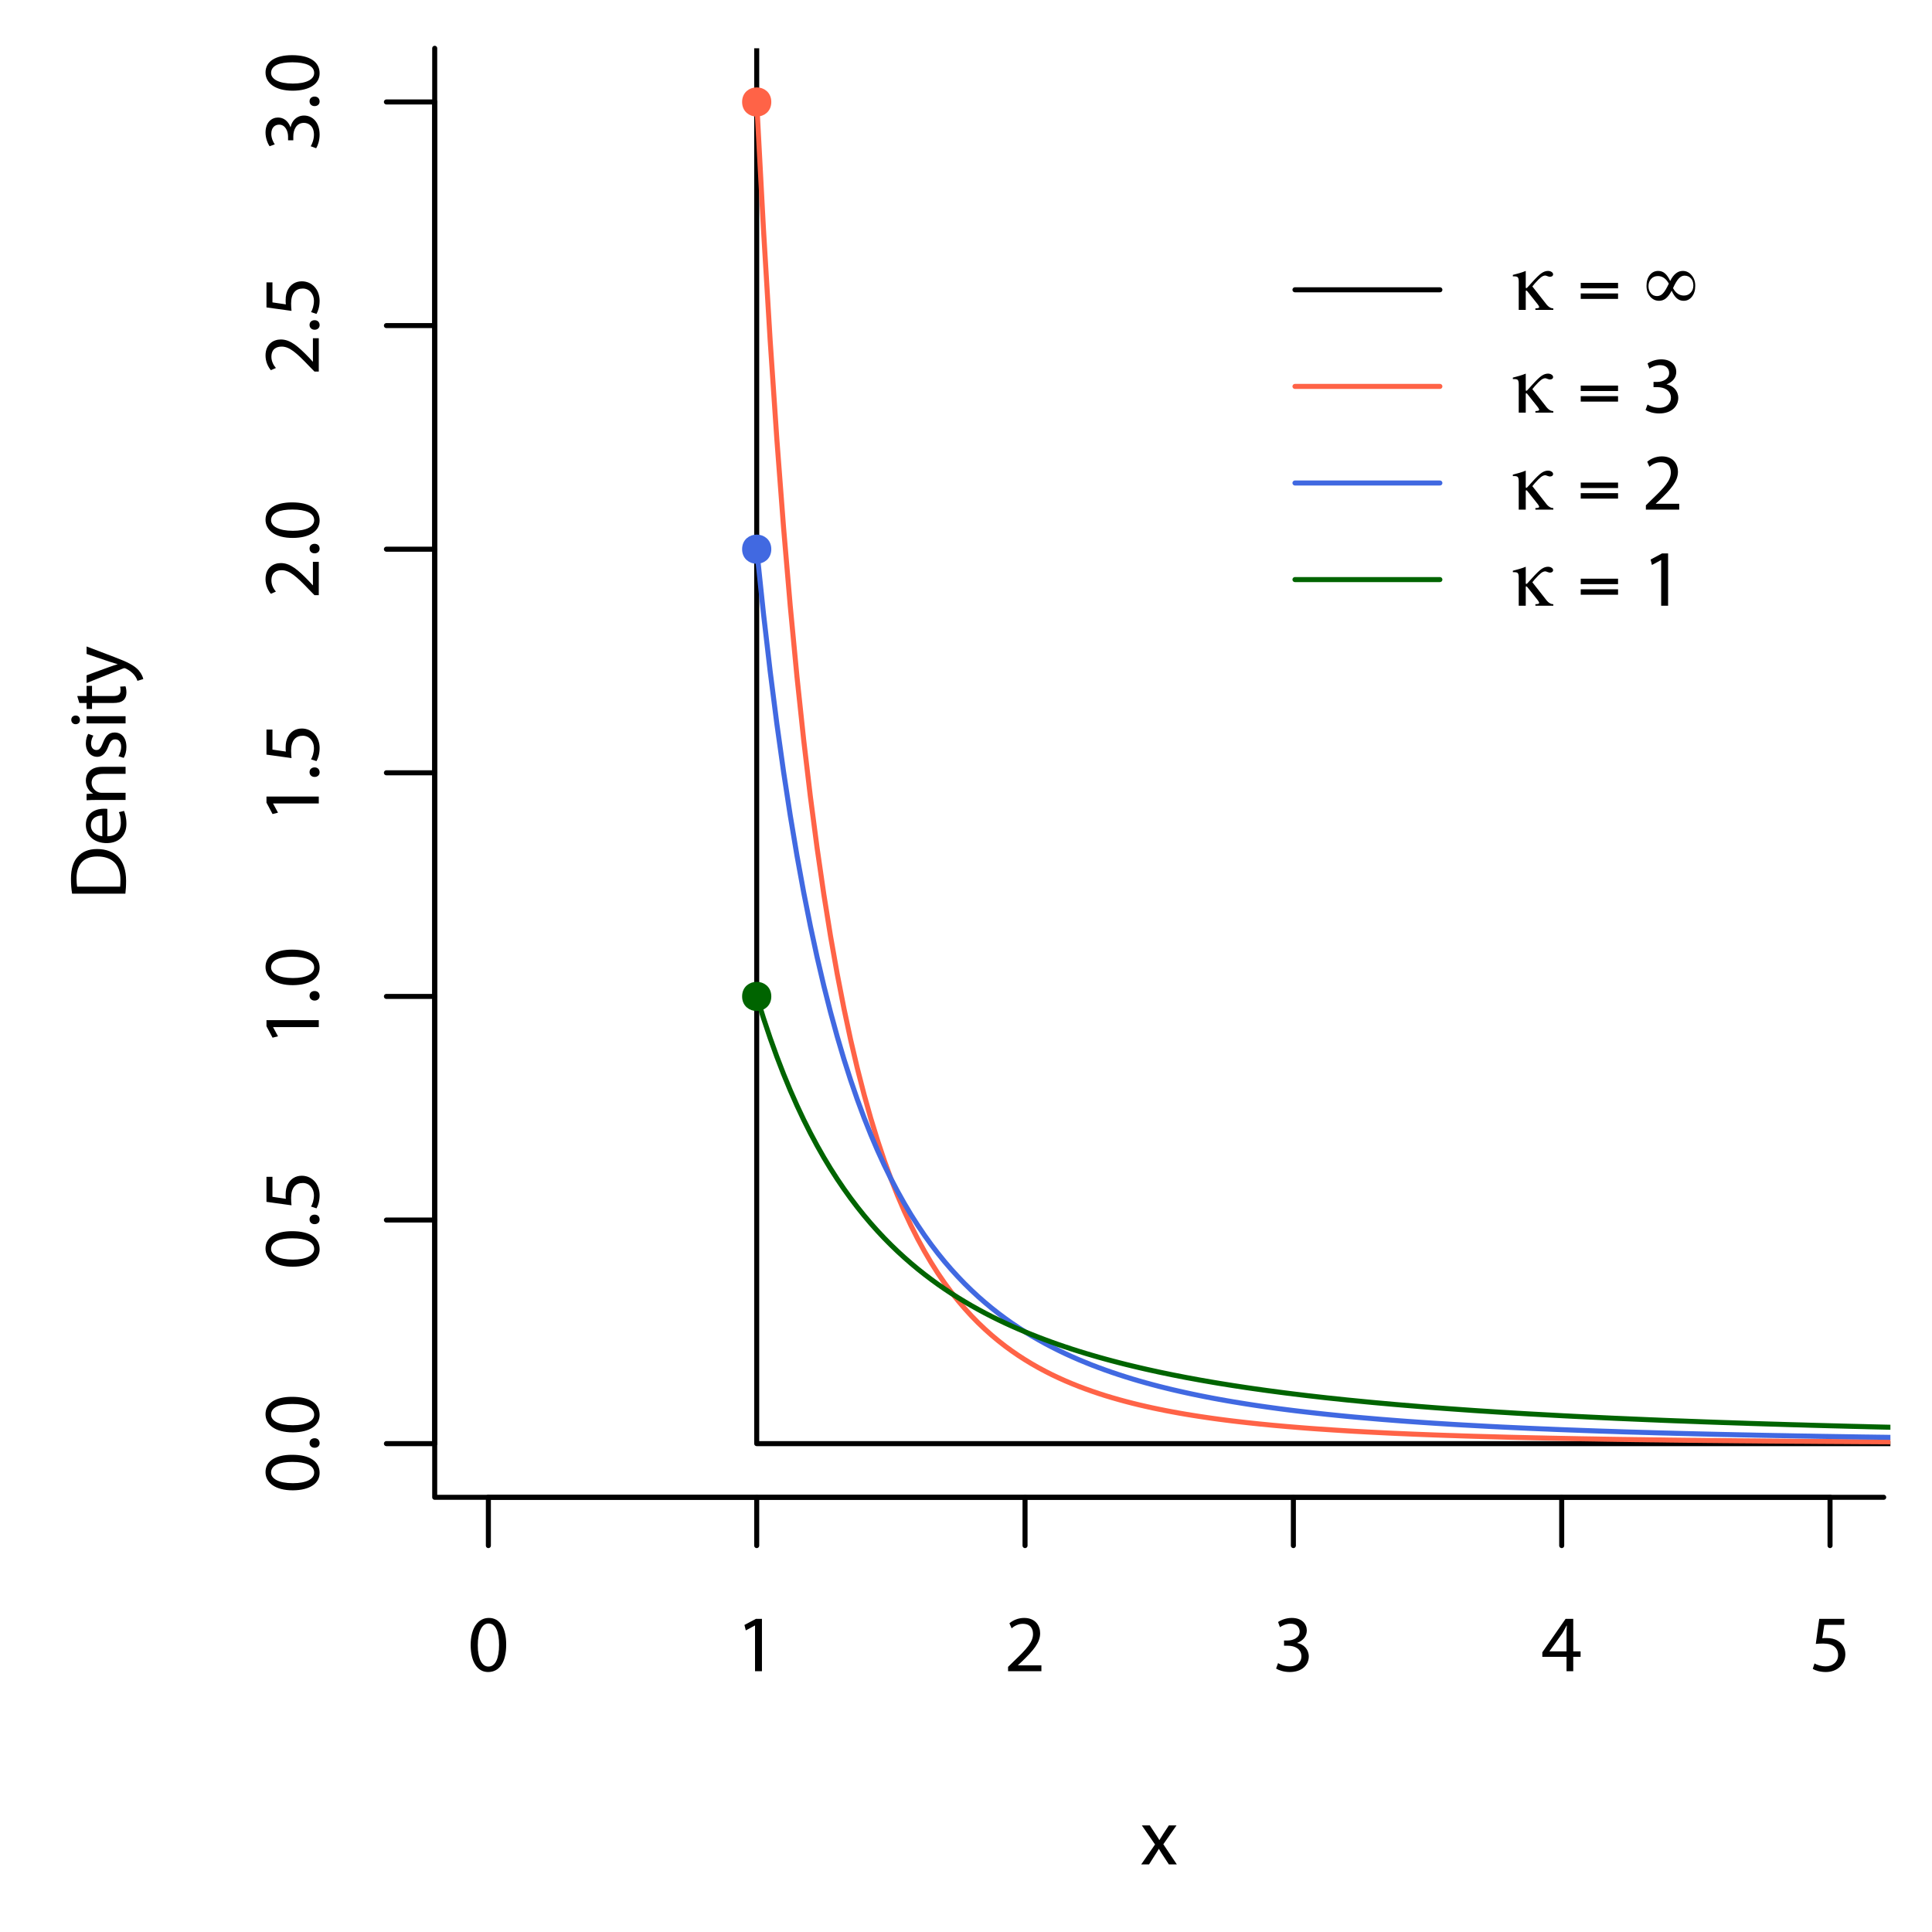 <?xml version="1.0" encoding="UTF-8"?>
<svg xmlns="http://www.w3.org/2000/svg" xmlns:xlink="http://www.w3.org/1999/xlink" width="288pt" height="288pt" viewBox="0 0 288 288" version="1.1">
<defs>
<g>
<symbol overflow="visible" id="glyph0-0">
<path style="stroke:none;" d="M 0 0 L 6 0 L 6 -8.406 L 0 -8.406 Z M 3 -4.734 L 0.953 -7.797 L 5.047 -7.797 Z M 3.359 -4.203 L 5.406 -7.266 L 5.406 -1.141 Z M 0.953 -0.594 L 3 -3.656 L 5.047 -0.594 Z M 0.594 -7.266 L 2.641 -4.203 L 0.594 -1.141 Z "/>
</symbol>
<symbol overflow="visible" id="glyph0-1">
<path style="stroke:none;" d="M 3.156 -7.938 C 1.578 -7.938 0.438 -6.5 0.438 -3.875 C 0.453 -1.297 1.5 0.125 3.031 0.125 C 4.734 0.125 5.734 -1.328 5.734 -3.984 C 5.734 -6.469 4.781 -7.938 3.156 -7.938 Z M 3.078 -7.109 C 4.188 -7.109 4.672 -5.859 4.672 -3.938 C 4.672 -1.938 4.156 -0.688 3.078 -0.688 C 2.125 -0.688 1.5 -1.844 1.5 -3.859 C 1.5 -5.984 2.172 -7.109 3.078 -7.109 Z "/>
</symbol>
<symbol overflow="visible" id="glyph0-2">
<path style="stroke:none;" d="M 2.828 0 L 3.859 0 L 3.859 -7.797 L 2.953 -7.797 L 1.25 -6.891 L 1.453 -6.078 L 2.812 -6.812 L 2.828 -6.812 Z "/>
</symbol>
<symbol overflow="visible" id="glyph0-3">
<path style="stroke:none;" d="M 5.516 0 L 5.516 -0.875 L 2.031 -0.875 L 2.031 -0.906 L 2.641 -1.469 C 4.281 -3.062 5.328 -4.219 5.328 -5.656 C 5.328 -6.781 4.625 -7.938 2.938 -7.938 C 2.047 -7.938 1.266 -7.578 0.75 -7.141 L 1.078 -6.391 C 1.438 -6.703 2.031 -7.062 2.734 -7.062 C 3.906 -7.062 4.266 -6.328 4.266 -5.531 C 4.266 -4.359 3.359 -3.344 1.375 -1.453 L 0.547 -0.641 L 0.547 0 Z "/>
</symbol>
<symbol overflow="visible" id="glyph0-4">
<path style="stroke:none;" d="M 0.5 -0.391 C 0.891 -0.141 1.656 0.125 2.531 0.125 C 4.391 0.125 5.375 -0.953 5.375 -2.203 C 5.359 -3.297 4.594 -4.016 3.641 -4.203 L 3.641 -4.219 C 4.578 -4.578 5.078 -5.25 5.078 -6.078 C 5.078 -7.016 4.375 -7.938 2.844 -7.938 C 2 -7.938 1.219 -7.625 0.797 -7.328 L 1.078 -6.562 C 1.422 -6.797 2.016 -7.078 2.641 -7.078 C 3.609 -7.078 4.016 -6.531 4.016 -5.906 C 4.016 -4.984 3.031 -4.578 2.266 -4.578 L 1.688 -4.578 L 1.688 -3.797 L 2.266 -3.797 C 3.281 -3.797 4.266 -3.328 4.281 -2.234 C 4.297 -1.578 3.859 -0.719 2.516 -0.719 C 1.781 -0.719 1.094 -1.016 0.797 -1.203 Z "/>
</symbol>
<symbol overflow="visible" id="glyph0-5">
<path style="stroke:none;" d="M 4.797 0 L 4.797 -2.141 L 5.891 -2.141 L 5.891 -2.953 L 4.797 -2.953 L 4.797 -7.797 L 3.656 -7.797 L 0.188 -2.812 L 0.188 -2.141 L 3.797 -2.141 L 3.797 0 Z M 1.25 -2.953 L 1.25 -2.969 L 3.156 -5.625 C 3.375 -5.984 3.562 -6.328 3.797 -6.781 L 3.844 -6.781 C 3.812 -6.375 3.797 -5.969 3.797 -5.562 L 3.797 -2.953 Z "/>
</symbol>
<symbol overflow="visible" id="glyph0-6">
<path style="stroke:none;" d="M 5.203 -7.797 L 1.469 -7.797 L 0.953 -4.062 C 1.25 -4.094 1.594 -4.125 2.047 -4.125 C 3.594 -4.125 4.281 -3.422 4.281 -2.406 C 4.297 -1.375 3.438 -0.719 2.453 -0.719 C 1.734 -0.719 1.094 -0.953 0.766 -1.156 L 0.5 -0.344 C 0.891 -0.109 1.594 0.125 2.453 0.125 C 4.141 0.125 5.359 -1.016 5.359 -2.531 C 5.359 -3.5 4.844 -4.188 4.234 -4.531 C 3.75 -4.828 3.172 -4.938 2.562 -4.938 C 2.266 -4.938 2.094 -4.938 1.922 -4.906 L 2.219 -6.906 L 5.203 -6.906 Z "/>
</symbol>
<symbol overflow="visible" id="glyph0-7">
<path style="stroke:none;" d="M 0.188 -5.812 L 2.156 -2.969 L 0.094 0 L 1.266 0 L 2.094 -1.312 C 2.328 -1.656 2.516 -1.969 2.719 -2.312 L 2.734 -2.312 C 2.938 -1.969 3.125 -1.641 3.359 -1.312 L 4.219 0 L 5.406 0 L 3.391 -3 L 5.359 -5.812 L 4.219 -5.812 L 3.406 -4.578 C 3.203 -4.266 3.016 -3.953 2.812 -3.625 L 2.797 -3.625 C 2.609 -3.953 2.422 -4.234 2.203 -4.562 L 1.375 -5.812 Z "/>
</symbol>
<symbol overflow="visible" id="glyph1-0">
<path style="stroke:none;" d="M 0 0 L 0 -6 L -8.406 -6 L -8.406 0 Z M -4.734 -3 L -7.797 -0.953 L -7.797 -5.047 Z M -4.203 -3.359 L -7.266 -5.406 L -1.141 -5.406 Z M -0.594 -0.953 L -3.656 -3 L -0.594 -5.047 Z M -7.266 -0.594 L -4.203 -2.641 L -1.141 -0.594 Z "/>
</symbol>
<symbol overflow="visible" id="glyph1-1">
<path style="stroke:none;" d="M -7.938 -3.156 C -7.938 -1.578 -6.5 -0.438 -3.875 -0.438 C -1.297 -0.453 0.125 -1.5 0.125 -3.031 C 0.125 -4.734 -1.328 -5.734 -3.984 -5.734 C -6.469 -5.734 -7.938 -4.781 -7.938 -3.156 Z M -7.109 -3.078 C -7.109 -4.188 -5.859 -4.672 -3.938 -4.672 C -1.938 -4.672 -0.688 -4.156 -0.688 -3.078 C -0.688 -2.125 -1.844 -1.5 -3.859 -1.5 C -5.984 -1.5 -7.109 -2.172 -7.109 -3.078 Z "/>
</symbol>
<symbol overflow="visible" id="glyph1-2">
<path style="stroke:none;" d="M 0.125 -1.312 C 0.125 -1.766 -0.188 -2.047 -0.625 -2.047 C -1.062 -2.047 -1.375 -1.766 -1.375 -1.344 C -1.375 -0.922 -1.062 -0.625 -0.625 -0.625 C -0.188 -0.625 0.125 -0.906 0.125 -1.312 Z "/>
</symbol>
<symbol overflow="visible" id="glyph1-3">
<path style="stroke:none;" d="M -7.797 -5.203 L -7.797 -1.469 L -4.062 -0.953 C -4.094 -1.25 -4.125 -1.594 -4.125 -2.047 C -4.125 -3.594 -3.422 -4.281 -2.406 -4.281 C -1.375 -4.297 -0.719 -3.438 -0.719 -2.453 C -0.719 -1.734 -0.953 -1.094 -1.156 -0.766 L -0.344 -0.5 C -0.109 -0.891 0.125 -1.594 0.125 -2.453 C 0.125 -4.141 -1.016 -5.359 -2.531 -5.359 C -3.5 -5.359 -4.188 -4.844 -4.531 -4.234 C -4.828 -3.75 -4.938 -3.172 -4.938 -2.562 C -4.938 -2.266 -4.938 -2.094 -4.906 -1.922 L -6.906 -2.219 L -6.906 -5.203 Z "/>
</symbol>
<symbol overflow="visible" id="glyph1-4">
<path style="stroke:none;" d="M 0 -2.828 L 0 -3.859 L -7.797 -3.859 L -7.797 -2.953 L -6.891 -1.25 L -6.078 -1.453 L -6.812 -2.812 L -6.812 -2.828 Z "/>
</symbol>
<symbol overflow="visible" id="glyph1-5">
<path style="stroke:none;" d="M 0 -5.516 L -0.875 -5.516 L -0.875 -2.031 L -0.906 -2.031 L -1.469 -2.641 C -3.062 -4.281 -4.219 -5.328 -5.656 -5.328 C -6.781 -5.328 -7.938 -4.625 -7.938 -2.938 C -7.938 -2.047 -7.578 -1.266 -7.141 -0.75 L -6.391 -1.078 C -6.703 -1.438 -7.062 -2.031 -7.062 -2.734 C -7.062 -3.906 -6.328 -4.266 -5.531 -4.266 C -4.359 -4.266 -3.344 -3.359 -1.453 -1.375 L -0.641 -0.547 L 0 -0.547 Z "/>
</symbol>
<symbol overflow="visible" id="glyph1-6">
<path style="stroke:none;" d="M -0.391 -0.5 C -0.141 -0.891 0.125 -1.656 0.125 -2.531 C 0.125 -4.391 -0.953 -5.375 -2.203 -5.375 C -3.297 -5.359 -4.016 -4.594 -4.203 -3.641 L -4.219 -3.641 C -4.578 -4.578 -5.25 -5.078 -6.078 -5.078 C -7.016 -5.078 -7.938 -4.375 -7.938 -2.844 C -7.938 -2 -7.625 -1.219 -7.328 -0.797 L -6.562 -1.078 C -6.797 -1.422 -7.078 -2.016 -7.078 -2.641 C -7.078 -3.609 -6.531 -4.016 -5.906 -4.016 C -4.984 -4.016 -4.578 -3.031 -4.578 -2.266 L -4.578 -1.688 L -3.797 -1.688 L -3.797 -2.266 C -3.797 -3.281 -3.328 -4.266 -2.234 -4.281 C -1.578 -4.297 -0.719 -3.859 -0.719 -2.516 C -0.719 -1.781 -1.016 -1.094 -1.203 -0.797 Z "/>
</symbol>
<symbol overflow="visible" id="glyph1-7">
<path style="stroke:none;" d="M -0.031 -0.906 C 0.031 -1.438 0.078 -2.047 0.078 -2.812 C 0.078 -4.375 -0.344 -5.625 -1.094 -6.391 C -1.844 -7.141 -2.922 -7.562 -4.234 -7.562 C -5.547 -7.562 -6.484 -7.141 -7.141 -6.406 C -7.781 -5.703 -8.141 -4.625 -8.141 -3.125 C -8.141 -2.297 -8.078 -1.547 -7.969 -0.906 Z M -7.219 -1.953 C -7.266 -2.234 -7.312 -2.641 -7.312 -3.188 C -7.312 -5.391 -6.109 -6.469 -4.203 -6.453 C -2.016 -6.453 -0.766 -5.25 -0.766 -3.016 C -0.766 -2.609 -0.781 -2.219 -0.812 -1.953 Z "/>
</symbol>
<symbol overflow="visible" id="glyph1-8">
<path style="stroke:none;" d="M -2.719 -5.547 C -2.828 -5.562 -2.984 -5.578 -3.203 -5.578 C -4.266 -5.578 -5.922 -5.094 -5.922 -3.188 C -5.922 -1.484 -4.562 -0.453 -2.812 -0.453 C -1.062 -0.453 0.125 -1.531 0.125 -3.312 C 0.125 -4.234 -0.078 -4.891 -0.234 -5.25 L -1 -5.062 C -0.828 -4.688 -0.703 -4.219 -0.703 -3.453 C -0.703 -2.391 -1.281 -1.484 -2.719 -1.469 Z M -3.469 -1.469 C -4.203 -1.562 -5.172 -2.016 -5.172 -3.094 C -5.172 -4.281 -4.125 -4.578 -3.469 -4.562 Z "/>
</symbol>
<symbol overflow="visible" id="glyph1-9">
<path style="stroke:none;" d="M 0 -0.875 L 0 -1.938 L -3.484 -1.938 C -3.672 -1.938 -3.859 -1.953 -3.984 -2 C -4.578 -2.203 -5.062 -2.734 -5.062 -3.422 C -5.062 -4.422 -4.281 -4.766 -3.344 -4.766 L 0 -4.766 L 0 -5.812 L -3.453 -5.812 C -5.453 -5.812 -5.922 -4.578 -5.922 -3.766 C -5.922 -2.812 -5.391 -2.141 -4.844 -1.844 L -4.844 -1.828 L -5.812 -1.766 L -5.812 -0.828 C -5.328 -0.859 -4.844 -0.875 -4.234 -0.875 Z "/>
</symbol>
<symbol overflow="visible" id="glyph1-10">
<path style="stroke:none;" d="M -0.281 -0.484 C -0.031 -0.891 0.125 -1.469 0.125 -2.109 C 0.125 -3.469 -0.594 -4.266 -1.625 -4.266 C -2.484 -4.266 -2.984 -3.75 -3.359 -2.75 C -3.656 -1.984 -3.875 -1.656 -4.359 -1.656 C -4.781 -1.656 -5.141 -1.984 -5.141 -2.609 C -5.141 -3.156 -4.938 -3.578 -4.797 -3.797 L -5.562 -4.062 C -5.766 -3.75 -5.922 -3.234 -5.922 -2.641 C -5.922 -1.406 -5.156 -0.641 -4.219 -0.641 C -3.531 -0.641 -2.969 -1.125 -2.578 -2.188 C -2.297 -2.953 -2.031 -3.25 -1.531 -3.25 C -1.031 -3.25 -0.656 -2.891 -0.656 -2.141 C -0.656 -1.609 -0.875 -1.062 -1.062 -0.734 Z "/>
</symbol>
<symbol overflow="visible" id="glyph1-11">
<path style="stroke:none;" d="M 0 -1.938 L -5.812 -1.938 L -5.812 -0.875 L 0 -0.875 Z M -8.094 -1.406 C -8.094 -1.016 -7.797 -0.75 -7.438 -0.75 C -7.078 -0.75 -6.797 -1 -6.797 -1.375 C -6.797 -1.797 -7.078 -2.047 -7.438 -2.047 C -7.812 -2.047 -8.094 -1.781 -8.094 -1.406 Z "/>
</symbol>
<symbol overflow="visible" id="glyph1-12">
<path style="stroke:none;" d="M -6.891 -1.109 L -5.812 -1.109 L -5.812 -0.219 L -5 -0.219 L -5 -1.109 L -1.844 -1.109 C -1.156 -1.109 -0.641 -1.234 -0.312 -1.531 C -0.031 -1.781 0.125 -2.172 0.125 -2.656 C 0.125 -3.078 0.062 -3.391 -0.016 -3.594 L -0.812 -3.547 C -0.766 -3.391 -0.75 -3.234 -0.75 -2.938 C -0.75 -2.359 -1.156 -2.141 -1.875 -2.141 L -5 -2.141 L -5 -3.656 L -5.812 -3.656 L -5.812 -2.141 L -7.203 -2.141 Z "/>
</symbol>
<symbol overflow="visible" id="glyph1-13">
<path style="stroke:none;" d="M -5.812 -0.109 L -0.453 -2.25 C -0.328 -2.297 -0.234 -2.328 -0.188 -2.328 C -0.125 -2.328 -0.031 -2.297 0.078 -2.25 C 0.609 -1.984 1.016 -1.641 1.25 -1.359 C 1.516 -1.047 1.688 -0.703 1.766 -0.438 L 2.641 -0.703 C 2.594 -0.953 2.406 -1.469 1.969 -1.984 C 1.328 -2.719 0.328 -3.234 -1.672 -3.984 L -5.812 -5.562 L -5.812 -4.453 L -2.406 -3.297 C -1.984 -3.156 -1.531 -3.031 -1.188 -2.922 L -1.188 -2.906 C -1.531 -2.812 -1.984 -2.656 -2.375 -2.516 L -5.812 -1.266 Z "/>
</symbol>
<symbol overflow="visible" id="glyph2-0">
<path style="stroke:none;" d="M 0.594 2.125 L 0.594 -8.469 L 6.594 -8.469 L 6.594 2.125 Z M 1.266 1.453 L 5.938 1.453 L 5.938 -7.781 L 1.266 -7.781 Z "/>
</symbol>
<symbol overflow="visible" id="glyph2-1">
<path style="stroke:none;" d="M 0.078 -5 L 0.078 -5.219 C 0.422 -5.301 0.75 -5.391 1.062 -5.484 C 1.383 -5.578 1.695 -5.688 2 -5.812 L 2 -3.406 C 2 -3.344 2.004 -3.301 2.016 -3.281 C 2.035 -3.258 2.055 -3.25 2.078 -3.25 C 2.098 -3.25 2.129 -3.258 2.172 -3.281 C 2.211 -3.312 2.242 -3.344 2.266 -3.375 L 2.891 -4.062 C 3.547 -4.789 4.035 -5.266 4.359 -5.484 C 4.68 -5.703 5 -5.812 5.312 -5.812 C 5.531 -5.812 5.711 -5.758 5.859 -5.656 C 6.004 -5.562 6.078 -5.441 6.078 -5.297 C 6.078 -5.191 6.031 -5.102 5.938 -5.031 C 5.852 -4.969 5.742 -4.938 5.609 -4.938 C 5.516 -4.938 5.391 -4.969 5.234 -5.031 C 5.086 -5.094 4.977 -5.125 4.906 -5.125 C 4.707 -5.125 4.492 -5.035 4.266 -4.859 C 4.047 -4.691 3.738 -4.383 3.344 -3.938 L 2.984 -3.5 L 4.938 -1.016 C 5.133 -0.742 5.328 -0.547 5.516 -0.422 C 5.711 -0.297 5.898 -0.234 6.078 -0.234 L 6.109 -0.234 L 6.109 0 L 3.438 0 L 3.438 -0.234 C 3.633 -0.234 3.773 -0.25 3.859 -0.281 C 3.953 -0.312 4 -0.352 4 -0.406 C 4 -0.469 3.977 -0.531 3.938 -0.594 C 3.906 -0.664 3.844 -0.758 3.75 -0.875 L 2.234 -2.781 C 2.203 -2.82 2.172 -2.848 2.141 -2.859 C 2.117 -2.879 2.094 -2.891 2.062 -2.891 C 2.039 -2.891 2.023 -2.875 2.016 -2.844 C 2.004 -2.82 2 -2.789 2 -2.75 L 2 0 L 0.953 0 L 0.953 -4.203 C 0.953 -4.547 0.906 -4.766 0.812 -4.859 C 0.727 -4.953 0.566 -5 0.328 -5 C 0.285 -5 0.242 -5 0.203 -5 C 0.172 -5 0.129 -5 0.078 -5 Z "/>
</symbol>
<symbol overflow="visible" id="glyph2-2">
<path style="stroke:none;" d="M 6.078 -1.641 L 0.516 -1.641 L 0.516 -2.453 L 6.078 -2.453 Z M 6.078 -3.219 L 0.516 -3.219 L 0.516 -4.031 L 6.078 -4.031 Z "/>
</symbol>
<symbol overflow="visible" id="glyph2-3">
<path style="stroke:none;" d="M 4.594 -3.25 C 4.789 -2.883 5.023 -2.609 5.297 -2.422 C 5.566 -2.234 5.875 -2.141 6.219 -2.141 C 6.625 -2.141 6.957 -2.281 7.219 -2.562 C 7.488 -2.844 7.625 -3.203 7.625 -3.641 C 7.625 -4.086 7.504 -4.441 7.266 -4.703 C 7.023 -4.973 6.703 -5.109 6.297 -5.109 C 5.992 -5.109 5.707 -4.961 5.438 -4.672 C 5.176 -4.391 4.895 -3.914 4.594 -3.25 Z M 3.969 -3.922 C 3.758 -4.297 3.52 -4.578 3.25 -4.766 C 2.977 -4.953 2.676 -5.047 2.344 -5.047 C 1.926 -5.047 1.586 -4.906 1.328 -4.625 C 1.066 -4.344 0.938 -3.984 0.938 -3.547 C 0.938 -3.109 1.055 -2.75 1.297 -2.469 C 1.535 -2.195 1.836 -2.062 2.203 -2.062 C 2.535 -2.062 2.828 -2.191 3.078 -2.453 C 3.336 -2.711 3.633 -3.203 3.969 -3.922 Z M 4.391 -2.859 C 4.117 -2.348 3.832 -1.969 3.531 -1.719 C 3.227 -1.477 2.891 -1.359 2.516 -1.359 C 1.992 -1.359 1.551 -1.566 1.188 -1.984 C 0.82 -2.41 0.641 -2.941 0.641 -3.578 C 0.641 -4.242 0.801 -4.781 1.125 -5.188 C 1.445 -5.602 1.867 -5.812 2.391 -5.812 C 2.766 -5.812 3.094 -5.691 3.375 -5.453 C 3.664 -5.211 3.93 -4.832 4.172 -4.312 C 4.422 -4.82 4.703 -5.195 5.016 -5.438 C 5.328 -5.688 5.672 -5.812 6.047 -5.812 C 6.566 -5.812 7.004 -5.598 7.359 -5.172 C 7.723 -4.754 7.906 -4.227 7.906 -3.594 C 7.906 -2.938 7.742 -2.398 7.422 -1.984 C 7.098 -1.566 6.68 -1.359 6.172 -1.359 C 5.797 -1.359 5.461 -1.477 5.172 -1.719 C 4.879 -1.969 4.617 -2.348 4.391 -2.859 Z "/>
</symbol>
</g>
<clipPath id="clip1">
  <path d="M 64.801 7.199 L 281.801 7.199 L 281.801 224.199 L 64.801 224.199 Z "/>
</clipPath>
<clipPath id="clip2">
  <path d="M 64.801 7.199 L 281.801 7.199 L 281.801 224.199 L 64.801 224.199 Z "/>
</clipPath>
</defs>
<g id="surface239">
<rect x="0" y="0" width="288" height="288" style="fill:rgb(100%,100%,100%);fill-opacity:1;stroke:none;"/>
<g clip-path="url(#clip1)" clip-rule="nonzero">
<path style="fill:none;stroke-width:0.75;stroke-linecap:round;stroke-linejoin:round;stroke:rgb(0%,0%,0%);stroke-opacity:1;stroke-miterlimit:10;" d="M 112.801 0 L 112.801 215.199 L 288 215.199 "/>
<path style="fill:none;stroke-width:0.75;stroke-linecap:round;stroke-linejoin:round;stroke:rgb(100%,38.824%,27.843%);stroke-opacity:1;stroke-miterlimit:10;" d="M 112.801 15.199 L 113.801 34.012 L 114.801 50.66 L 115.801 65.441 L 116.801 78.598 L 117.801 90.34 L 118.801 100.848 L 119.801 110.273 L 120.801 118.75 L 121.801 126.387 L 122.801 133.281 L 123.801 139.52 L 124.801 145.176 L 125.801 150.312 L 126.801 154.988 L 127.801 159.246 L 128.801 163.137 L 129.801 166.695 L 130.801 169.957 L 131.801 172.945 L 132.801 175.695 L 133.801 178.223 L 134.801 180.551 L 135.801 182.699 L 136.801 184.684 L 137.801 186.516 L 138.801 188.215 L 139.801 189.793 L 140.801 191.254 L 141.801 192.613 L 142.801 193.875 L 143.801 195.051 L 144.801 196.148 L 145.801 197.172 L 146.801 198.125 L 147.801 199.02 L 148.801 199.852 L 149.801 200.637 L 150.801 201.367 L 151.801 202.055 L 152.801 202.699 L 153.801 203.305 L 154.801 203.875 L 155.801 204.41 L 156.801 204.918 L 157.801 205.391 L 158.801 205.84 L 159.801 206.262 L 160.801 206.664 L 161.801 207.039 L 162.801 207.395 L 163.801 207.734 L 164.801 208.055 L 165.801 208.355 L 166.801 208.641 L 167.801 208.914 L 168.801 209.172 L 169.801 209.418 L 170.801 209.648 L 171.801 209.871 L 172.801 210.078 L 173.801 210.281 L 174.801 210.469 L 175.801 210.652 L 176.801 210.824 L 177.801 210.988 L 178.801 211.145 L 179.801 211.293 L 180.801 211.438 L 181.801 211.574 L 182.801 211.703 L 183.801 211.828 L 184.801 211.945 L 185.801 212.059 L 186.801 212.168 L 187.801 212.273 L 189.801 212.469 L 191.801 212.648 L 193.801 212.812 L 194.801 212.891 L 195.801 212.965 L 196.801 213.035 L 198.801 213.168 L 200.801 213.293 L 201.801 213.352 L 203.801 213.461 L 206.801 213.613 L 207.801 213.66 L 210.801 213.789 L 213.801 213.906 L 215.801 213.977 L 216.801 214.008 L 217.801 214.043 L 219.801 214.105 L 224.801 214.242 L 228.801 214.336 L 229.801 214.355 L 230.801 214.379 L 235.801 214.477 L 237.801 214.508 L 238.801 214.527 L 241.801 214.574 L 242.801 214.586 L 243.801 214.602 L 244.801 214.613 L 245.801 214.629 L 247.801 214.652 L 248.801 214.668 L 251.801 214.703 L 252.801 214.711 L 254.801 214.734 L 255.801 214.742 L 256.801 214.754 L 257.801 214.762 L 258.801 214.773 L 261.801 214.797 L 262.801 214.809 L 267.801 214.848 L 268.801 214.852 L 271.801 214.875 L 272.801 214.879 L 273.801 214.887 L 274.801 214.891 L 276.801 214.906 L 278.801 214.914 L 279.801 214.922 L 280.801 214.926 L 281.801 214.934 L 284.801 214.945 L 285.801 214.953 L 287.801 214.961 L 288 214.961 "/>
<path style="fill:none;stroke-width:0.75;stroke-linecap:round;stroke-linejoin:round;stroke:rgb(25.49%,41.176%,88.235%);stroke-opacity:1;stroke-miterlimit:10;" d="M 112.801 81.867 L 113.801 91.387 L 114.801 100.023 L 115.801 107.871 L 116.801 115.023 L 117.801 121.555 L 118.801 127.531 L 119.801 133.008 L 120.801 138.039 L 121.801 142.668 L 122.801 146.934 L 123.801 150.871 L 124.801 154.512 L 125.801 157.883 L 126.801 161.008 L 127.801 163.91 L 128.801 166.609 L 129.801 169.121 L 130.801 171.465 L 131.801 173.652 L 132.801 175.695 L 133.801 177.605 L 134.801 179.395 L 135.801 181.074 L 136.801 182.648 L 137.801 184.129 L 138.801 185.52 L 139.801 186.828 L 140.801 188.062 L 141.801 189.223 L 142.801 190.32 L 143.801 191.359 L 144.801 192.336 L 145.801 193.266 L 146.801 194.141 L 147.801 194.973 L 148.801 195.762 L 149.801 196.508 L 150.801 197.219 L 151.801 197.891 L 152.801 198.535 L 153.801 199.145 L 154.801 199.723 L 155.801 200.277 L 156.801 200.801 L 157.801 201.305 L 158.801 201.785 L 159.801 202.242 L 160.801 202.68 L 161.801 203.094 L 162.801 203.496 L 163.801 203.875 L 164.801 204.242 L 165.801 204.59 L 166.801 204.926 L 167.801 205.246 L 168.801 205.555 L 169.801 205.852 L 170.801 206.133 L 171.801 206.406 L 172.801 206.668 L 173.801 206.918 L 174.801 207.16 L 175.801 207.391 L 176.801 207.613 L 177.801 207.828 L 178.801 208.035 L 179.801 208.234 L 180.801 208.426 L 181.801 208.609 L 182.801 208.789 L 183.801 208.961 L 184.801 209.125 L 185.801 209.285 L 186.801 209.441 L 187.801 209.59 L 188.801 209.734 L 190.801 210.008 L 191.801 210.137 L 192.801 210.262 L 193.801 210.383 L 194.801 210.5 L 195.801 210.613 L 197.801 210.832 L 199.801 211.035 L 200.801 211.133 L 201.801 211.227 L 202.801 211.316 L 205.801 211.574 L 208.801 211.809 L 209.801 211.883 L 211.801 212.023 L 213.801 212.156 L 216.801 212.344 L 217.801 212.402 L 221.801 212.621 L 223.801 212.723 L 227.801 212.91 L 229.801 212.996 L 230.801 213.035 L 231.801 213.078 L 233.801 213.156 L 234.801 213.191 L 235.801 213.23 L 238.801 213.336 L 240.801 213.398 L 241.801 213.434 L 242.801 213.465 L 243.801 213.492 L 244.801 213.523 L 245.801 213.551 L 246.801 213.582 L 247.801 213.609 L 248.801 213.633 L 250.801 213.688 L 251.801 213.711 L 252.801 213.738 L 256.801 213.832 L 257.801 213.852 L 258.801 213.875 L 260.801 213.914 L 261.801 213.938 L 264.801 213.996 L 265.801 214.012 L 267.801 214.051 L 269.801 214.082 L 270.801 214.102 L 277.801 214.211 L 278.801 214.223 L 279.801 214.238 L 280.801 214.25 L 281.801 214.266 L 282.801 214.277 L 283.801 214.293 L 287.801 214.34 L 288 214.344 "/>
<path style="fill:none;stroke-width:0.75;stroke-linecap:round;stroke-linejoin:round;stroke:rgb(0%,39.216%,0%);stroke-opacity:1;stroke-miterlimit:10;" d="M 112.801 148.535 L 113.801 151.746 L 114.801 154.73 L 115.801 157.512 L 116.801 160.105 L 117.801 162.523 L 118.801 164.789 L 119.801 166.914 L 120.801 168.902 L 121.801 170.773 L 122.801 172.535 L 123.801 174.191 L 124.801 175.754 L 125.801 177.227 L 126.801 178.621 L 127.801 179.938 L 128.801 181.188 L 129.801 182.371 L 130.801 183.492 L 131.801 184.559 L 132.801 185.57 L 133.801 186.535 L 134.801 187.449 L 135.801 188.324 L 136.801 189.16 L 137.801 189.953 L 138.801 190.711 L 139.801 191.438 L 140.801 192.133 L 141.801 192.797 L 142.801 193.43 L 143.801 194.039 L 144.801 194.625 L 145.801 195.184 L 146.801 195.723 L 147.801 196.238 L 148.801 196.734 L 149.801 197.211 L 150.801 197.668 L 151.801 198.109 L 152.801 198.535 L 153.801 198.941 L 154.801 199.336 L 155.801 199.715 L 156.801 200.082 L 157.801 200.438 L 158.801 200.777 L 159.801 201.109 L 160.801 201.426 L 161.801 201.734 L 162.801 202.031 L 163.801 202.32 L 164.801 202.598 L 165.801 202.867 L 166.801 203.129 L 167.801 203.383 L 168.801 203.625 L 169.801 203.863 L 170.801 204.094 L 171.801 204.316 L 172.801 204.535 L 174.801 204.949 L 176.801 205.34 L 178.801 205.707 L 179.801 205.883 L 180.801 206.055 L 181.801 206.223 L 183.801 206.543 L 185.801 206.848 L 186.801 206.992 L 188.801 207.273 L 190.801 207.539 L 191.801 207.668 L 192.801 207.793 L 194.801 208.035 L 197.801 208.375 L 200.801 208.691 L 203.801 208.984 L 204.801 209.078 L 207.801 209.348 L 208.801 209.434 L 211.801 209.68 L 213.801 209.836 L 215.801 209.984 L 219.801 210.266 L 220.801 210.332 L 221.801 210.395 L 222.801 210.461 L 223.801 210.523 L 224.801 210.582 L 225.801 210.645 L 227.801 210.762 L 232.801 211.035 L 234.801 211.137 L 235.801 211.184 L 236.801 211.234 L 240.801 211.422 L 245.801 211.637 L 246.801 211.676 L 247.801 211.719 L 249.801 211.797 L 250.801 211.832 L 251.801 211.871 L 252.801 211.906 L 253.801 211.945 L 256.801 212.051 L 257.801 212.082 L 258.801 212.117 L 259.801 212.148 L 260.801 212.184 L 263.801 212.277 L 264.801 212.305 L 266.801 212.367 L 268.801 212.422 L 269.801 212.453 L 272.801 212.535 L 273.801 212.559 L 275.801 212.613 L 277.801 212.66 L 278.801 212.688 L 284.801 212.828 L 285.801 212.848 L 286.801 212.871 L 287.801 212.891 L 288 212.898 "/>
<path style="fill-rule:nonzero;fill:rgb(100%,38.824%,27.843%);fill-opacity:1;stroke-width:0.75;stroke-linecap:round;stroke-linejoin:round;stroke:rgb(100%,38.824%,27.843%);stroke-opacity:1;stroke-miterlimit:10;" d="M 114.602 15.199 C 114.602 17.602 111 17.602 111 15.199 C 111 12.801 114.602 12.801 114.602 15.199 "/>
<path style="fill-rule:nonzero;fill:rgb(25.49%,41.176%,88.235%);fill-opacity:1;stroke-width:0.75;stroke-linecap:round;stroke-linejoin:round;stroke:rgb(25.49%,41.176%,88.235%);stroke-opacity:1;stroke-miterlimit:10;" d="M 114.602 81.867 C 114.602 84.266 111 84.266 111 81.867 C 111 79.465 114.602 79.465 114.602 81.867 "/>
<path style="fill-rule:nonzero;fill:rgb(0%,39.216%,0%);fill-opacity:1;stroke-width:0.75;stroke-linecap:round;stroke-linejoin:round;stroke:rgb(0%,39.216%,0%);stroke-opacity:1;stroke-miterlimit:10;" d="M 114.602 148.535 C 114.602 150.934 111 150.934 111 148.535 C 111 146.133 114.602 146.133 114.602 148.535 "/>
</g>
<path style="fill:none;stroke-width:0.75;stroke-linecap:round;stroke-linejoin:round;stroke:rgb(0%,0%,0%);stroke-opacity:1;stroke-miterlimit:10;" d="M 72.801 223.199 L 272.801 223.199 "/>
<path style="fill:none;stroke-width:0.75;stroke-linecap:round;stroke-linejoin:round;stroke:rgb(0%,0%,0%);stroke-opacity:1;stroke-miterlimit:10;" d="M 72.801 223.199 L 72.801 230.398 "/>
<path style="fill:none;stroke-width:0.75;stroke-linecap:round;stroke-linejoin:round;stroke:rgb(0%,0%,0%);stroke-opacity:1;stroke-miterlimit:10;" d="M 112.801 223.199 L 112.801 230.398 "/>
<path style="fill:none;stroke-width:0.75;stroke-linecap:round;stroke-linejoin:round;stroke:rgb(0%,0%,0%);stroke-opacity:1;stroke-miterlimit:10;" d="M 152.801 223.199 L 152.801 230.398 "/>
<path style="fill:none;stroke-width:0.75;stroke-linecap:round;stroke-linejoin:round;stroke:rgb(0%,0%,0%);stroke-opacity:1;stroke-miterlimit:10;" d="M 192.801 223.199 L 192.801 230.398 "/>
<path style="fill:none;stroke-width:0.75;stroke-linecap:round;stroke-linejoin:round;stroke:rgb(0%,0%,0%);stroke-opacity:1;stroke-miterlimit:10;" d="M 232.801 223.199 L 232.801 230.398 "/>
<path style="fill:none;stroke-width:0.75;stroke-linecap:round;stroke-linejoin:round;stroke:rgb(0%,0%,0%);stroke-opacity:1;stroke-miterlimit:10;" d="M 272.801 223.199 L 272.801 230.398 "/>
<g style="fill:rgb(0%,0%,0%);fill-opacity:1;">
  <use xlink:href="#glyph0-1" x="69.723" y="249.121"/>
</g>
<g style="fill:rgb(0%,0%,0%);fill-opacity:1;">
  <use xlink:href="#glyph0-2" x="109.723" y="249.121"/>
</g>
<g style="fill:rgb(0%,0%,0%);fill-opacity:1;">
  <use xlink:href="#glyph0-3" x="149.723" y="249.121"/>
</g>
<g style="fill:rgb(0%,0%,0%);fill-opacity:1;">
  <use xlink:href="#glyph0-4" x="189.723" y="249.121"/>
</g>
<g style="fill:rgb(0%,0%,0%);fill-opacity:1;">
  <use xlink:href="#glyph0-5" x="229.723" y="249.121"/>
</g>
<g style="fill:rgb(0%,0%,0%);fill-opacity:1;">
  <use xlink:href="#glyph0-6" x="269.723" y="249.121"/>
</g>
<path style="fill:none;stroke-width:0.75;stroke-linecap:round;stroke-linejoin:round;stroke:rgb(0%,0%,0%);stroke-opacity:1;stroke-miterlimit:10;" d="M 64.801 215.199 L 64.801 15.199 "/>
<path style="fill:none;stroke-width:0.75;stroke-linecap:round;stroke-linejoin:round;stroke:rgb(0%,0%,0%);stroke-opacity:1;stroke-miterlimit:10;" d="M 64.801 215.199 L 57.602 215.199 "/>
<path style="fill:none;stroke-width:0.75;stroke-linecap:round;stroke-linejoin:round;stroke:rgb(0%,0%,0%);stroke-opacity:1;stroke-miterlimit:10;" d="M 64.801 181.867 L 57.602 181.867 "/>
<path style="fill:none;stroke-width:0.75;stroke-linecap:round;stroke-linejoin:round;stroke:rgb(0%,0%,0%);stroke-opacity:1;stroke-miterlimit:10;" d="M 64.801 148.535 L 57.602 148.535 "/>
<path style="fill:none;stroke-width:0.75;stroke-linecap:round;stroke-linejoin:round;stroke:rgb(0%,0%,0%);stroke-opacity:1;stroke-miterlimit:10;" d="M 64.801 115.199 L 57.602 115.199 "/>
<path style="fill:none;stroke-width:0.75;stroke-linecap:round;stroke-linejoin:round;stroke:rgb(0%,0%,0%);stroke-opacity:1;stroke-miterlimit:10;" d="M 64.801 81.867 L 57.602 81.867 "/>
<path style="fill:none;stroke-width:0.75;stroke-linecap:round;stroke-linejoin:round;stroke:rgb(0%,0%,0%);stroke-opacity:1;stroke-miterlimit:10;" d="M 64.801 48.535 L 57.602 48.535 "/>
<path style="fill:none;stroke-width:0.75;stroke-linecap:round;stroke-linejoin:round;stroke:rgb(0%,0%,0%);stroke-opacity:1;stroke-miterlimit:10;" d="M 64.801 15.199 L 57.602 15.199 "/>
<g style="fill:rgb(0%,0%,0%);fill-opacity:1;">
  <use xlink:href="#glyph1-1" x="47.52" y="222.598"/>
  <use xlink:href="#glyph1-2" x="47.52" y="216.442"/>
  <use xlink:href="#glyph1-1" x="47.52" y="213.958"/>
</g>
<g style="fill:rgb(0%,0%,0%);fill-opacity:1;">
  <use xlink:href="#glyph1-1" x="47.52" y="189.266"/>
  <use xlink:href="#glyph1-2" x="47.52" y="183.11"/>
  <use xlink:href="#glyph1-3" x="47.52" y="180.626"/>
</g>
<g style="fill:rgb(0%,0%,0%);fill-opacity:1;">
  <use xlink:href="#glyph1-4" x="47.52" y="155.934"/>
  <use xlink:href="#glyph1-2" x="47.52" y="149.778"/>
  <use xlink:href="#glyph1-1" x="47.52" y="147.294"/>
</g>
<g style="fill:rgb(0%,0%,0%);fill-opacity:1;">
  <use xlink:href="#glyph1-4" x="47.52" y="122.598"/>
  <use xlink:href="#glyph1-2" x="47.52" y="116.442"/>
  <use xlink:href="#glyph1-3" x="47.52" y="113.958"/>
</g>
<g style="fill:rgb(0%,0%,0%);fill-opacity:1;">
  <use xlink:href="#glyph1-5" x="47.52" y="89.266"/>
  <use xlink:href="#glyph1-2" x="47.52" y="83.11"/>
  <use xlink:href="#glyph1-1" x="47.52" y="80.626"/>
</g>
<g style="fill:rgb(0%,0%,0%);fill-opacity:1;">
  <use xlink:href="#glyph1-5" x="47.52" y="55.934"/>
  <use xlink:href="#glyph1-2" x="47.52" y="49.778"/>
  <use xlink:href="#glyph1-3" x="47.52" y="47.294"/>
</g>
<g style="fill:rgb(0%,0%,0%);fill-opacity:1;">
  <use xlink:href="#glyph1-6" x="47.52" y="22.598"/>
  <use xlink:href="#glyph1-2" x="47.52" y="16.442"/>
  <use xlink:href="#glyph1-1" x="47.52" y="13.958"/>
</g>
<path style="fill:none;stroke-width:0.75;stroke-linecap:round;stroke-linejoin:round;stroke:rgb(0%,0%,0%);stroke-opacity:1;stroke-miterlimit:10;" d="M 64.801 7.199 L 64.801 223.199 L 280.801 223.199 "/>
<g style="fill:rgb(0%,0%,0%);fill-opacity:1;">
  <use xlink:href="#glyph0-7" x="170.023" y="277.922"/>
</g>
<g style="fill:rgb(0%,0%,0%);fill-opacity:1;">
  <use xlink:href="#glyph1-7" x="18.719" y="134.125"/>
  <use xlink:href="#glyph1-8" x="18.719" y="126.133"/>
  <use xlink:href="#glyph1-9" x="18.719" y="120.121"/>
  <use xlink:href="#glyph1-10" x="18.719" y="113.461"/>
  <use xlink:href="#glyph1-11" x="18.719" y="108.709"/>
  <use xlink:href="#glyph1-12" x="18.719" y="105.901"/>
  <use xlink:href="#glyph1-13" x="18.719" y="101.929"/>
</g>
<g clip-path="url(#clip2)" clip-rule="nonzero">
<path style="fill:none;stroke-width:0.75;stroke-linecap:round;stroke-linejoin:round;stroke:rgb(0%,0%,0%);stroke-opacity:1;stroke-miterlimit:10;" d="M 193.039 43.199 L 214.641 43.199 "/>
<path style="fill:none;stroke-width:0.75;stroke-linecap:round;stroke-linejoin:round;stroke:rgb(100%,38.824%,27.843%);stroke-opacity:1;stroke-miterlimit:10;" d="M 193.039 57.602 L 214.641 57.602 "/>
<path style="fill:none;stroke-width:0.75;stroke-linecap:round;stroke-linejoin:round;stroke:rgb(25.49%,41.176%,88.235%);stroke-opacity:1;stroke-miterlimit:10;" d="M 193.039 72 L 214.641 72 "/>
<path style="fill:none;stroke-width:0.75;stroke-linecap:round;stroke-linejoin:round;stroke:rgb(0%,39.216%,0%);stroke-opacity:1;stroke-miterlimit:10;" d="M 193.039 86.398 L 214.641 86.398 "/>
<g style="fill:rgb(0%,0%,0%);fill-opacity:1;">
  <use xlink:href="#glyph2-1" x="225.441" y="46.199"/>
</g>
<g style="fill:rgb(0%,0%,0%);fill-opacity:1;">
  <use xlink:href="#glyph2-2" x="235.121" y="46.199"/>
</g>
<g style="fill:rgb(0%,0%,0%);fill-opacity:1;">
  <use xlink:href="#glyph2-3" x="244.801" y="46.199"/>
</g>
<g style="fill:rgb(0%,0%,0%);fill-opacity:1;">
  <use xlink:href="#glyph2-1" x="225.441" y="61.508"/>
</g>
<g style="fill:rgb(0%,0%,0%);fill-opacity:1;">
  <use xlink:href="#glyph2-2" x="235.121" y="61.508"/>
</g>
<g style="fill:rgb(0%,0%,0%);fill-opacity:1;">
  <use xlink:href="#glyph0-4" x="244.801" y="61.508"/>
</g>
<g style="fill:rgb(0%,0%,0%);fill-opacity:1;">
  <use xlink:href="#glyph2-1" x="225.441" y="75.969"/>
</g>
<g style="fill:rgb(0%,0%,0%);fill-opacity:1;">
  <use xlink:href="#glyph2-2" x="235.121" y="75.969"/>
</g>
<g style="fill:rgb(0%,0%,0%);fill-opacity:1;">
  <use xlink:href="#glyph0-3" x="244.801" y="75.969"/>
</g>
<g style="fill:rgb(0%,0%,0%);fill-opacity:1;">
  <use xlink:href="#glyph2-1" x="225.441" y="90.297"/>
</g>
<g style="fill:rgb(0%,0%,0%);fill-opacity:1;">
  <use xlink:href="#glyph2-2" x="235.121" y="90.297"/>
</g>
<g style="fill:rgb(0%,0%,0%);fill-opacity:1;">
  <use xlink:href="#glyph0-2" x="244.801" y="90.297"/>
</g>
</g>
</g>
</svg>
